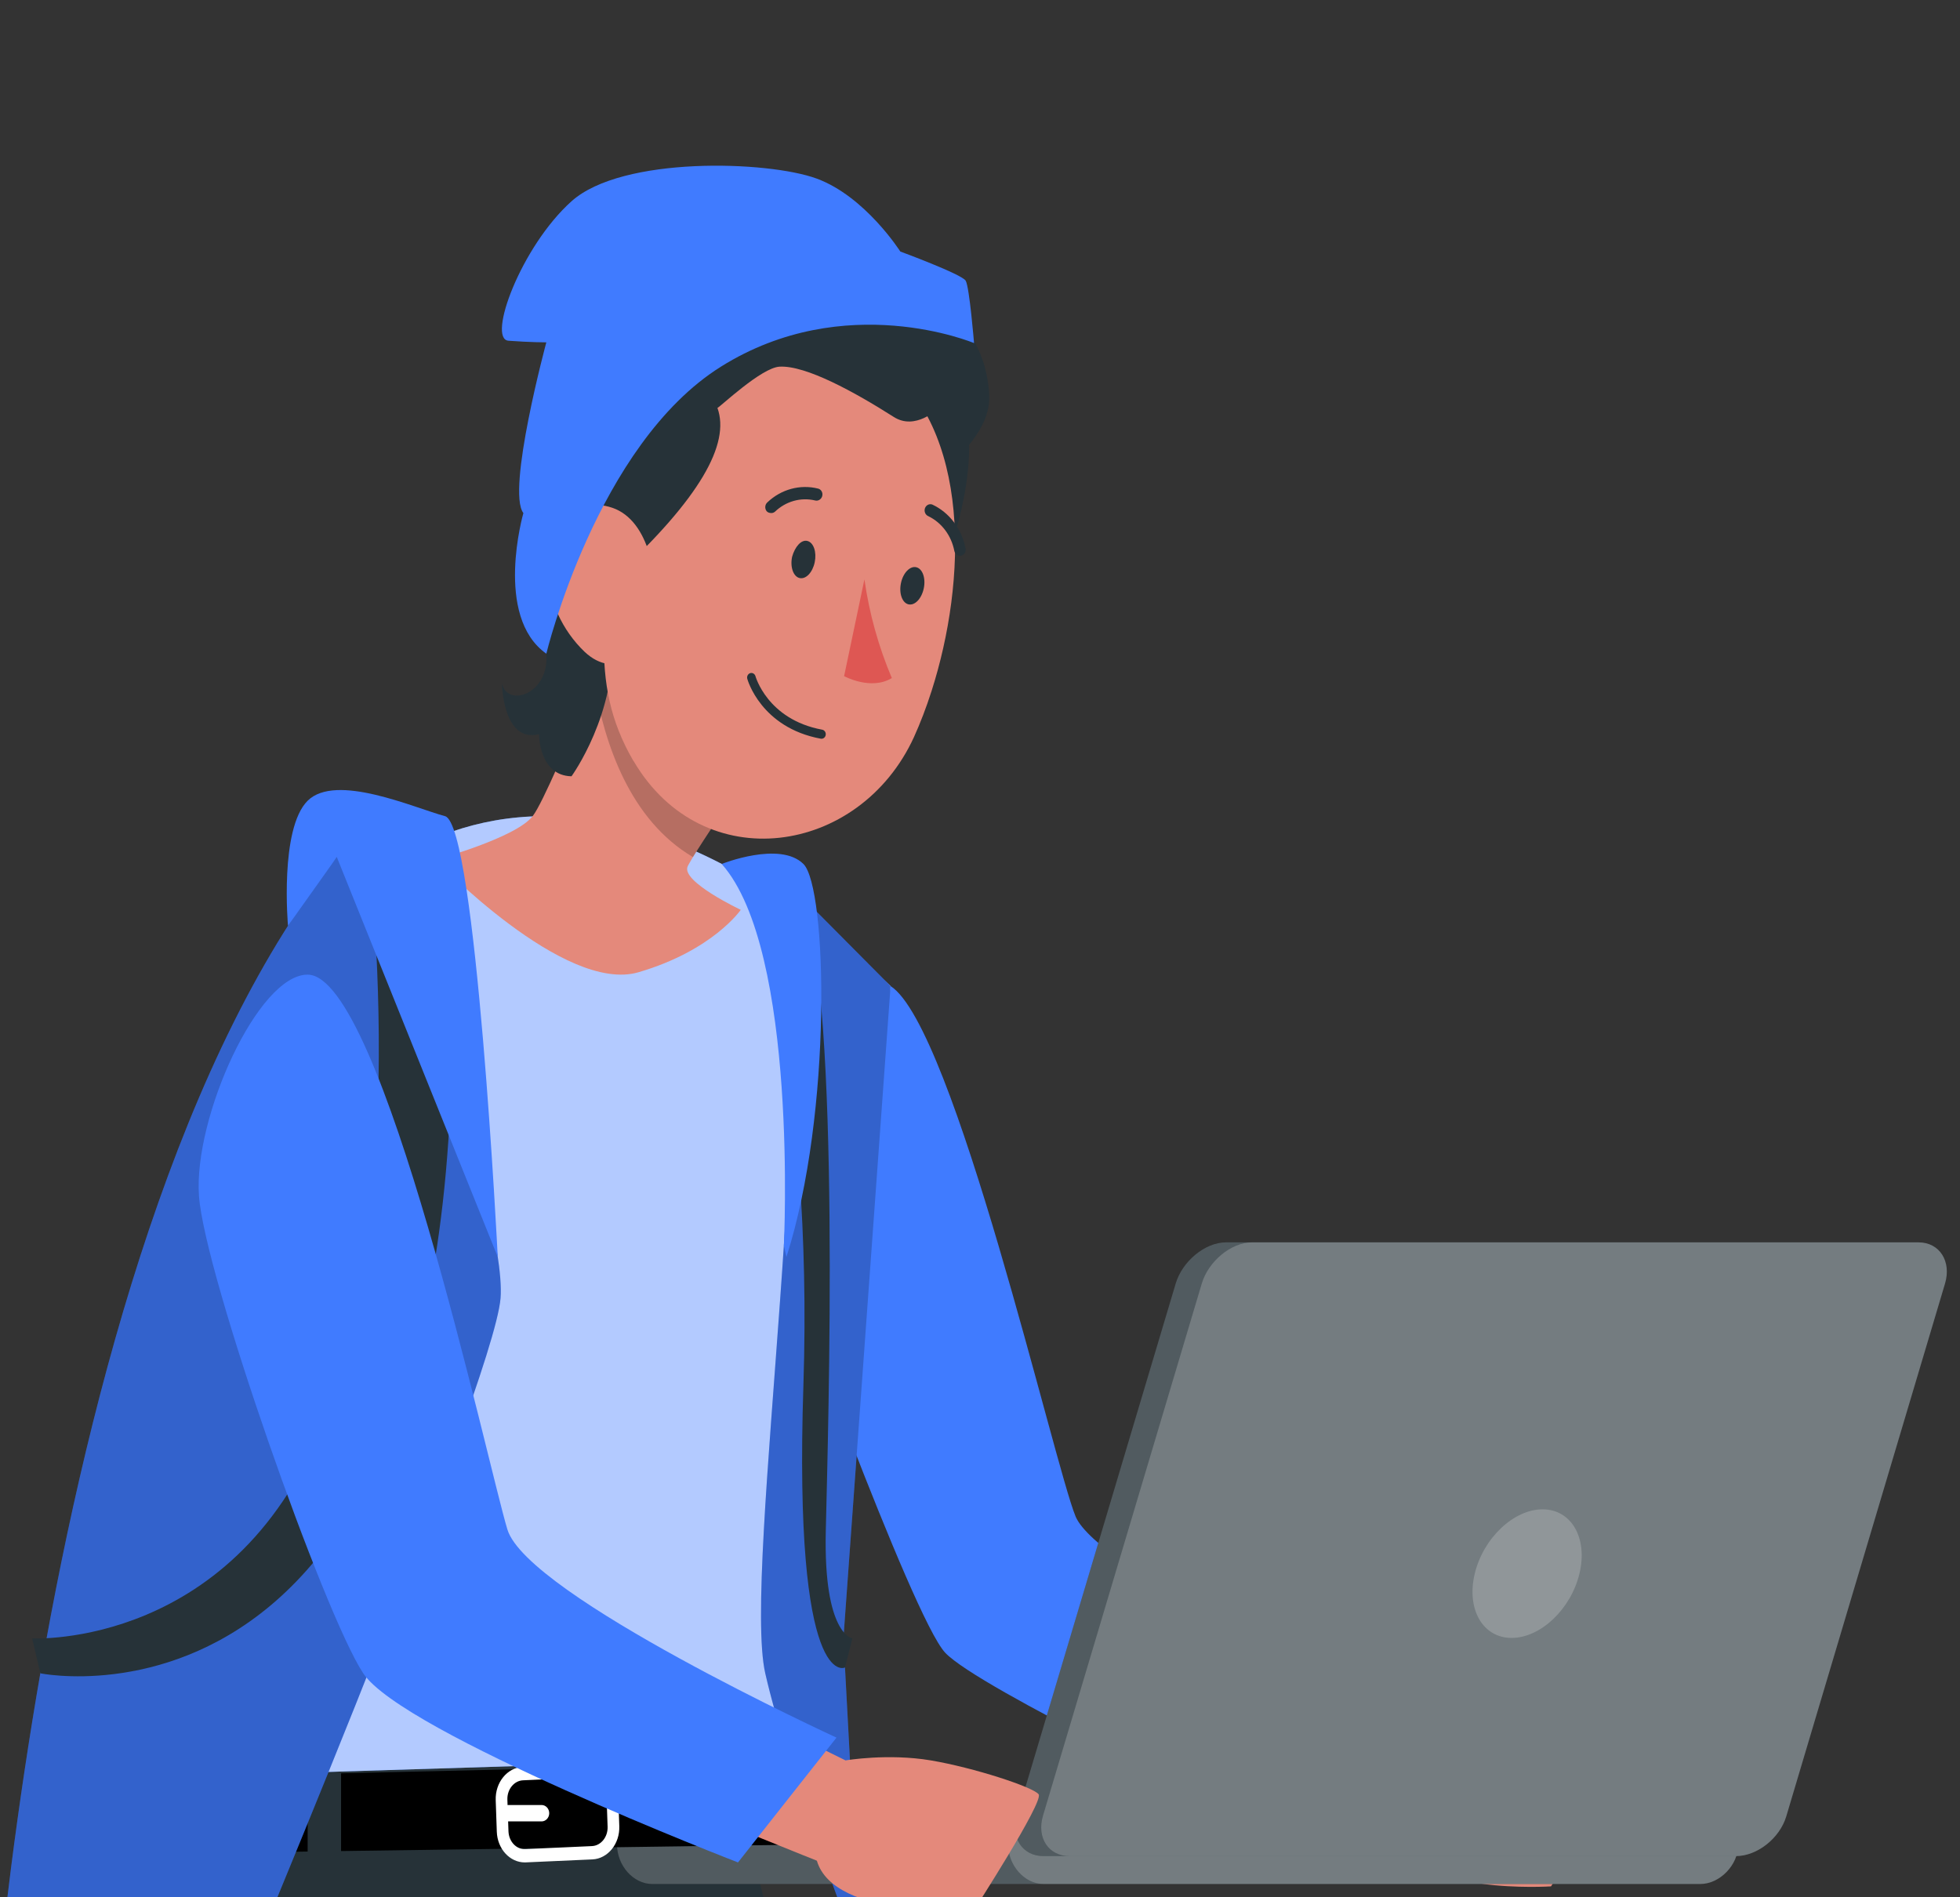<?xml version="1.0" encoding="UTF-8"?> <svg xmlns="http://www.w3.org/2000/svg" xmlns:bx="https://boxy-svg.com" viewBox="3.4 7.2 105 95" width="139.206px" height="134.776px" preserveAspectRatio="none"><rect x="3.4" y="7.2" width="105" height="95" fill="#333333" stroke="none"/><defs></defs><g id="Character" transform="matrix(0.821, 0, 0, 0.821, -103.486, -138.172)" style=""><g id="_x3C_Group_x3E__37_"><path style="fill:#E4897B;" d="M194.667,259.82c0,0,4.449,10.333,5.453,11.768c1.005,1.435,23.149,11.624,23.149,11.624 s2.683-0.43,5.41,0c2.727,0.431,6.494,1.579,6.835,2.009c0.341,0.431-4.118,6.889-4.118,6.889s-8.849,0.55-9.945-2.954 c0,0-22.192-8.24-24.775-10.393c-2.583-2.153-9.759-14.925-9.759-14.925L194.667,259.82z"></path><path style="fill:#407BFF;" d="M188.302,237.204c4.159,2.478,10.673,29.181,12.071,32.346 c1.399,3.165,18.396,10.879,18.396,10.879l-7.544,7.218c0,0-17.193-7.614-19.363-9.79c-2.17-2.176-10.743-24.33-10.743-24.33 L188.302,237.204z"></path><g style="" transform="matrix(0.805, 0, 0, 0.79, 26.393, 59.601)"><path style="fill: rgb(38, 50, 56); transform-origin: 201.488px 300.961px;" d="M 191.063 296.042 C 191.063 296.042 256.691 308.036 259.697 323.968 C 262.875 340.816 210.096 333.962 178.707 324.664 C 147.318 315.367 138.511 305.271 144.75 266.974 L 187.051 280.899 L 191.063 296.042 Z"></path></g><g transform="matrix(1, 0, 0, 1, 0, -10)"><g><path style="fill:#263238;" d="M170.453,297.712v1.854c0,1.251,1.041,2.399,2.3,2.399h68.387c1.259,0,2.473-1.148,2.473-2.399 v-1.854H170.453z"></path><path style="opacity:0.2;fill:#FFFFFF;enable-background:new ;" d="M170.453,297.712v1.854c0,1.251,1.041,2.399,2.3,2.399 h68.387c1.259,0,2.473-1.148,2.473-2.399v-1.854H170.453z"></path><path style="opacity:0.2;fill:#FFFFFF;enable-background:new ;" d="M195.974,297.712v1.854c0,1.251,1.057,2.399,2.308,2.399 h42.858c1.259,0,2.473-1.148,2.473-2.399v-1.854H195.974z"></path></g><g><path style="fill:#263238;" d="M198.282,300.264h45.18c1.387,0,2.858-1.089,3.284-2.424l10.361-32.501 c0.425-1.336-0.349-2.505-1.735-2.505h-45.18c-1.387,0-2.858,1.17-3.284,2.505l-10.362,32.46 C196.121,299.134,196.896,300.264,198.282,300.264z"></path><path style="opacity:0.2;fill:#FFFFFF;enable-background:new ;" d="M198.282,300.264h45.18c1.387,0,2.858-1.089,3.284-2.424 l10.361-32.501c0.425-1.336-0.349-2.505-1.735-2.505h-45.18c-1.387,0-2.858,1.17-3.284,2.505l-10.362,32.46 C196.121,299.134,196.896,300.264,198.282,300.264z"></path><path style="opacity:0.2;fill:#FFFFFF;enable-background:new ;" d="M199.984,300.264h43.479c1.387,0,2.858-1.089,3.284-2.424 l10.361-32.501c0.425-1.336-0.349-2.505-1.735-2.505h-43.479c-1.387,0-2.858,1.17-3.284,2.505l-10.362,32.46 C197.823,299.134,198.597,300.264,199.984,300.264z"></path></g><path style="opacity:0.2;fill:#FFFFFF;enable-background:new ;" d="M226.42,283.037c-0.558,2.165,0.52,3.921,2.406,3.921 c1.887,0,3.868-1.755,4.425-3.921c0.558-2.165-0.52-3.921-2.406-3.921C228.959,279.117,226.978,280.872,226.42,283.037z"></path></g><g><polygon points="150.264,289.985 136.078,290.17 136.349,285.563 150.264,285.262 &#9;&#9;&#9;"></polygon><polygon points="178.244,284.654 182.478,284.563 183.996,289.544 178.244,289.619 &#9;&#9;&#9;"></polygon><polygon points="176.434,284.694 176.434,289.643 152.445,289.956 152.445,285.214 &#9;&#9;&#9;"></polygon><g><path style="fill:#FFFFFF;" d="M162.607,288.778l-0.071-1.927c-0.039-1.073,0.748-1.981,1.755-2.023l4.339-0.182 c0.483-0.013,0.954,0.163,1.313,0.516c0.358,0.353,0.566,0.833,0.586,1.354l0.071,1.926c0.039,1.072-0.748,1.98-1.755,2.023 l-4.339,0.182l0,0c-0.024,0.001-0.048,0.002-0.072,0.002C163.458,290.65,162.646,289.825,162.607,288.778z M168.814,289.654 c0.587-0.025,1.046-0.554,1.023-1.179l-0.071-1.926c-0.011-0.303-0.133-0.584-0.342-0.79c-0.209-0.205-0.482-0.319-0.765-0.3 l-4.339,0.182c-0.587,0.024-1.046,0.554-1.023,1.179l0.071,1.927c0.023,0.626,0.509,1.119,1.107,1.09L168.814,289.654z"></path></g><g><path style="fill:#FFFFFF;" d="M163.352,288.148h2.176c0.276,0,0.5-0.224,0.5-0.5c0-0.276-0.224-0.5-0.5-0.5h-2.176 c-0.276,0-0.5,0.224-0.5,0.5C162.852,287.924,163.075,288.148,163.352,288.148z"></path></g></g><g><path style="fill:#407BFF;" d="M188.302,237.204c0,0-5.471,34.584-3.186,46.952l-50.585,1.471c0,0,5.981-35.728,13.946-49.206 C148.476,236.42,161.691,214.356,188.302,237.204z"></path><path style="opacity:0.6;fill:#FFFFFF;" d="M188.302,237.204c0,0-5.471,34.584-3.186,46.952l-50.585,1.471 c0,0,5.981-35.728,13.946-49.206C148.476,236.42,161.691,214.356,188.302,237.204z"></path></g><g><path style="fill:#E4897B;" d="M158.624,229.5c0,0,8.39,8.198,13.236,6.859c4.855-1.329,6.666-3.805,6.666-3.805 s-3.892-1.715-3.468-2.639c0.048-0.106,0.174-0.299,0.347-0.578c1.445-2.196,6.589-9.219,6.589-9.219l-11.039-6.184 c0,0-0.906,2.129-2.013,4.672c-1.493,3.372-3.352,7.466-3.988,8.227C163.854,228.171,158.624,229.5,158.624,229.5z"></path><path style="opacity:0.2;enable-background:new ;" d="M168.941,218.605c0.693,3.892,2.389,8.487,6.464,10.731 c1.445-2.196,6.589-9.219,6.589-9.219l-11.039-6.184C170.954,213.933,170.048,216.062,168.941,218.605z"></path></g><g><path style="fill:#263238;" d="M166.729,210.963c0,0-1.105,3.499-0.89,5.971c0.216,2.473-2.554,3.309-2.9,1.803 c0,0,0.05,3.655,2.423,3.107c0,0-0.013,2.525,2.12,2.566c0,0,2.979-3.829,2.655-8.57 C169.813,211.099,166.729,210.963,166.729,210.963z"></path><path style="fill:#263238;" d="M185.736,198.835c-3.599,1.49-2.976,9.85,2.993,17.004c3.675-3.164,5.342-10.46,4.473-13.342 C191.812,197.885,188.871,197.549,185.736,198.835z"></path><path style="fill:#E4897B;" d="M190.982,219.19c0,0,0,0.009-0.009,0.026c-0.344,1.007-0.733,1.951-1.148,2.808 c-3.549,7.231-13.755,8.634-18.275,1.483c-0.018-0.027-0.035-0.044-0.053-0.071c-2.984-4.811-1.863-9.305-0.618-17.092 c0.247-1.651,0.874-3.214,1.837-4.582c3.408-4.865,10.108-6.048,14.973-2.64C193.613,203.237,193.259,212.542,190.982,219.19z"></path><path style="fill:#263238;" d="M181.876,211.024c-0.14,0.625,0.08,1.207,0.489,1.296c0.408,0.089,0.846-0.338,0.986-0.962 c0.14-0.625-0.072-1.203-0.477-1.3C182.469,209.96,182.057,210.418,181.876,211.024z"></path><path style="fill:#263238;" d="M188.979,212.627c-0.14,0.625,0.08,1.207,0.489,1.296c0.408,0.089,0.854-0.334,0.998-0.967 c0.143-0.633-0.08-1.207-0.489-1.296C189.569,211.571,189.119,212.002,188.979,212.627z"></path><path style="fill:#DE5753;" d="M186.595,212.402c0.317,2.078,0.919,4.103,1.789,6.016c-1.36,0.779-3.115-0.115-3.115-0.115 L186.595,212.402z"></path><path style="fill:#263238;" d="M180.438,208.348c-0.084-0.008-0.162-0.044-0.222-0.103c-0.135-0.158-0.119-0.395,0.037-0.533 c0.906-0.808,2.149-1.124,3.33-0.845c0.194,0.05,0.311,0.248,0.261,0.442c-0.002,0.009-0.005,0.017-0.007,0.025 c-0.065,0.194-0.269,0.305-0.467,0.253l0,0c-0.934-0.205-1.91,0.054-2.621,0.694 C180.659,208.348,180.546,208.372,180.438,208.348z"></path><path style="fill:#263238;" d="M192.751,210.957c-0.141-0.033-0.253-0.143-0.288-0.284c-0.192-0.938-0.822-1.728-1.694-2.124 c-0.195-0.073-0.295-0.288-0.225-0.484c0.071-0.192,0.282-0.293,0.476-0.229c1.113,0.485,1.922,1.479,2.173,2.666 c0.048,0.2-0.074,0.401-0.273,0.449c-0.002,0-0.004,0.001-0.006,0.001C192.86,210.964,192.805,210.966,192.751,210.957z"></path><path style="fill:none;stroke:#263238;stroke-width:0.557;stroke-linecap:round;stroke-linejoin:round;stroke-miterlimit:10;" d=" M179.219,218.387c0,0,0.816,2.806,4.575,3.456"></path><path style="fill:#263238;" d="M192.513,205.066c0,0,2.321-1.78,2.226-3.857c-0.138-3.031-1.963-5.049-4.081-6.308 c-1.582-1.019-3.892-1.784-7.264-1.982c-8.865-0.522-13.687,2.138-15.205,6.875c-0.94,1.677-0.918,4.791-0.074,7.714 c0.004,0.019,0.006,0.036,0.01,0.055c0,0,0.004-0.005,0.004-0.005c0.501,1.714,1.278,3.355,2.315,4.584 c5.392-4.685,7.406-7.992,6.56-10.198c0.172-0.055,2.86-2.451,4.05-2.515c1.711-0.092,4.886,1.538,7.46,3.069 c1.408,0.837,2.859-0.497,2.859-0.497L192.513,205.066z"></path><path style="fill:#E4897B;" d="M165.846,211.669c0.118,1.981,1.016,3.836,2.498,5.156c1.978,1.726,4.092,0.228,4.49-2.227 c0.356-2.214-0.248-5.782-2.686-6.562C167.711,207.257,165.713,209.239,165.846,211.669z"></path><path style="fill:#407BFF;" d="M165.839,216.934c0,0,3.282-12.758,11.392-17.505c8.11-4.747,16.517-1.438,16.517-1.438 s-0.298-3.409-0.545-3.804s-4.266-1.78-4.266-1.78s-2.286-3.363-5.463-4.451c-3.177-1.088-12.685-1.385-15.991,1.385 c-3.307,2.769-5.516,8.407-4.115,8.506c1.401,0.099,2.471,0.099,2.471,0.099s-2.616,9.055-1.497,10.412 C164.343,208.357,162.396,214.659,165.839,216.934z"></path></g><g><path style="fill:#407BFF;" d="M154.484,226.842c0,0,8.824,23.989,8.368,29.392c-0.456,5.403-18.654,45.731-18.654,45.731 l-15.033,6.043C129.165,308.009,132.288,248.693,154.484,226.842z"></path><path style="opacity:0.2;enable-background:new ;" d="M154.484,226.842c0,0,8.824,23.989,8.368,29.392 c-0.456,5.403-18.654,45.731-18.654,45.731l-15.033,6.043C129.165,308.009,132.288,248.693,154.484,226.842z"></path><path style="fill:#407BFF;" d="M186.346,296.511c0,0-4.713-11.19-6.222-17.394s3.765-38.051,0.93-48.732l7.247,6.819 l-3.076,39.783L186.346,296.511z"></path><path style="opacity:0.2;enable-background:new ;" d="M186.346,296.511c0,0-4.713-11.19-6.222-17.394 s3.765-38.051,0.93-48.732l7.247,6.819l-3.076,39.783L186.346,296.511z"></path><path style="fill:#263238;" d="M132.822,279.117c0,0,31.285,6.013,26.34-51.152l-5.096-0.448c0,0,3.104,21.72-2.602,35.931 c-5.706,14.211-19.176,13.539-19.176,13.539L132.822,279.117z"></path><path style="fill:#407BFF;" d="M162.669,253.724l-10.501-24.387l-3.186,4.191c0,0-0.565-5.911,1.282-7.626 c1.846-1.714,6.946,0.431,8.967,0.941C161.252,227.352,162.669,253.724,162.669,253.724z"></path><path style="fill:#263238;" d="M179.219,230.759c0,0,4.053,11.988,3.395,30.779s2.714,17.225,2.714,17.225l0.485-1.777 c0,0-1.895-0.218-1.739-6.547c0.156-6.33,0.978-31.879-1.461-38.588L179.219,230.759z"></path><path style="fill:#407BFF;" d="M181.338,253.031c0,0,0.962-18.013-4.057-23.274c0,0,3.793-1.419,5.333,0 c1.54,1.419,1.915,15.13-1.107,23.967"></path></g><path style="fill:#E4897B;" d="M155.929,260.356c0,0,4.578,10.633,5.612,12.11c1.034,1.477,23.822,11.962,23.822,11.962 s2.762-0.443,5.567,0c2.806,0.443,6.683,1.625,7.033,2.068c0.351,0.443-4.237,7.089-4.237,7.089s-9.106,0.566-10.234-3.04 c0,0-22.837-8.48-25.495-10.695c-2.658-2.215-10.042-15.359-10.042-15.359L155.929,260.356z"></path><path style="fill:#407BFF;" d="M150.264,236.507c4.88,0.015,11.726,29.797,13.033,33.834c1.307,4.037,21.475,12.697,21.475,12.697 l-6.427,7.612c0,0-21.882-7.9-24.453-11.533c-2.571-3.633-10.362-24.336-10.719-29.117 C142.813,245.22,147.033,236.497,150.264,236.507z"></path></g></g></svg> 